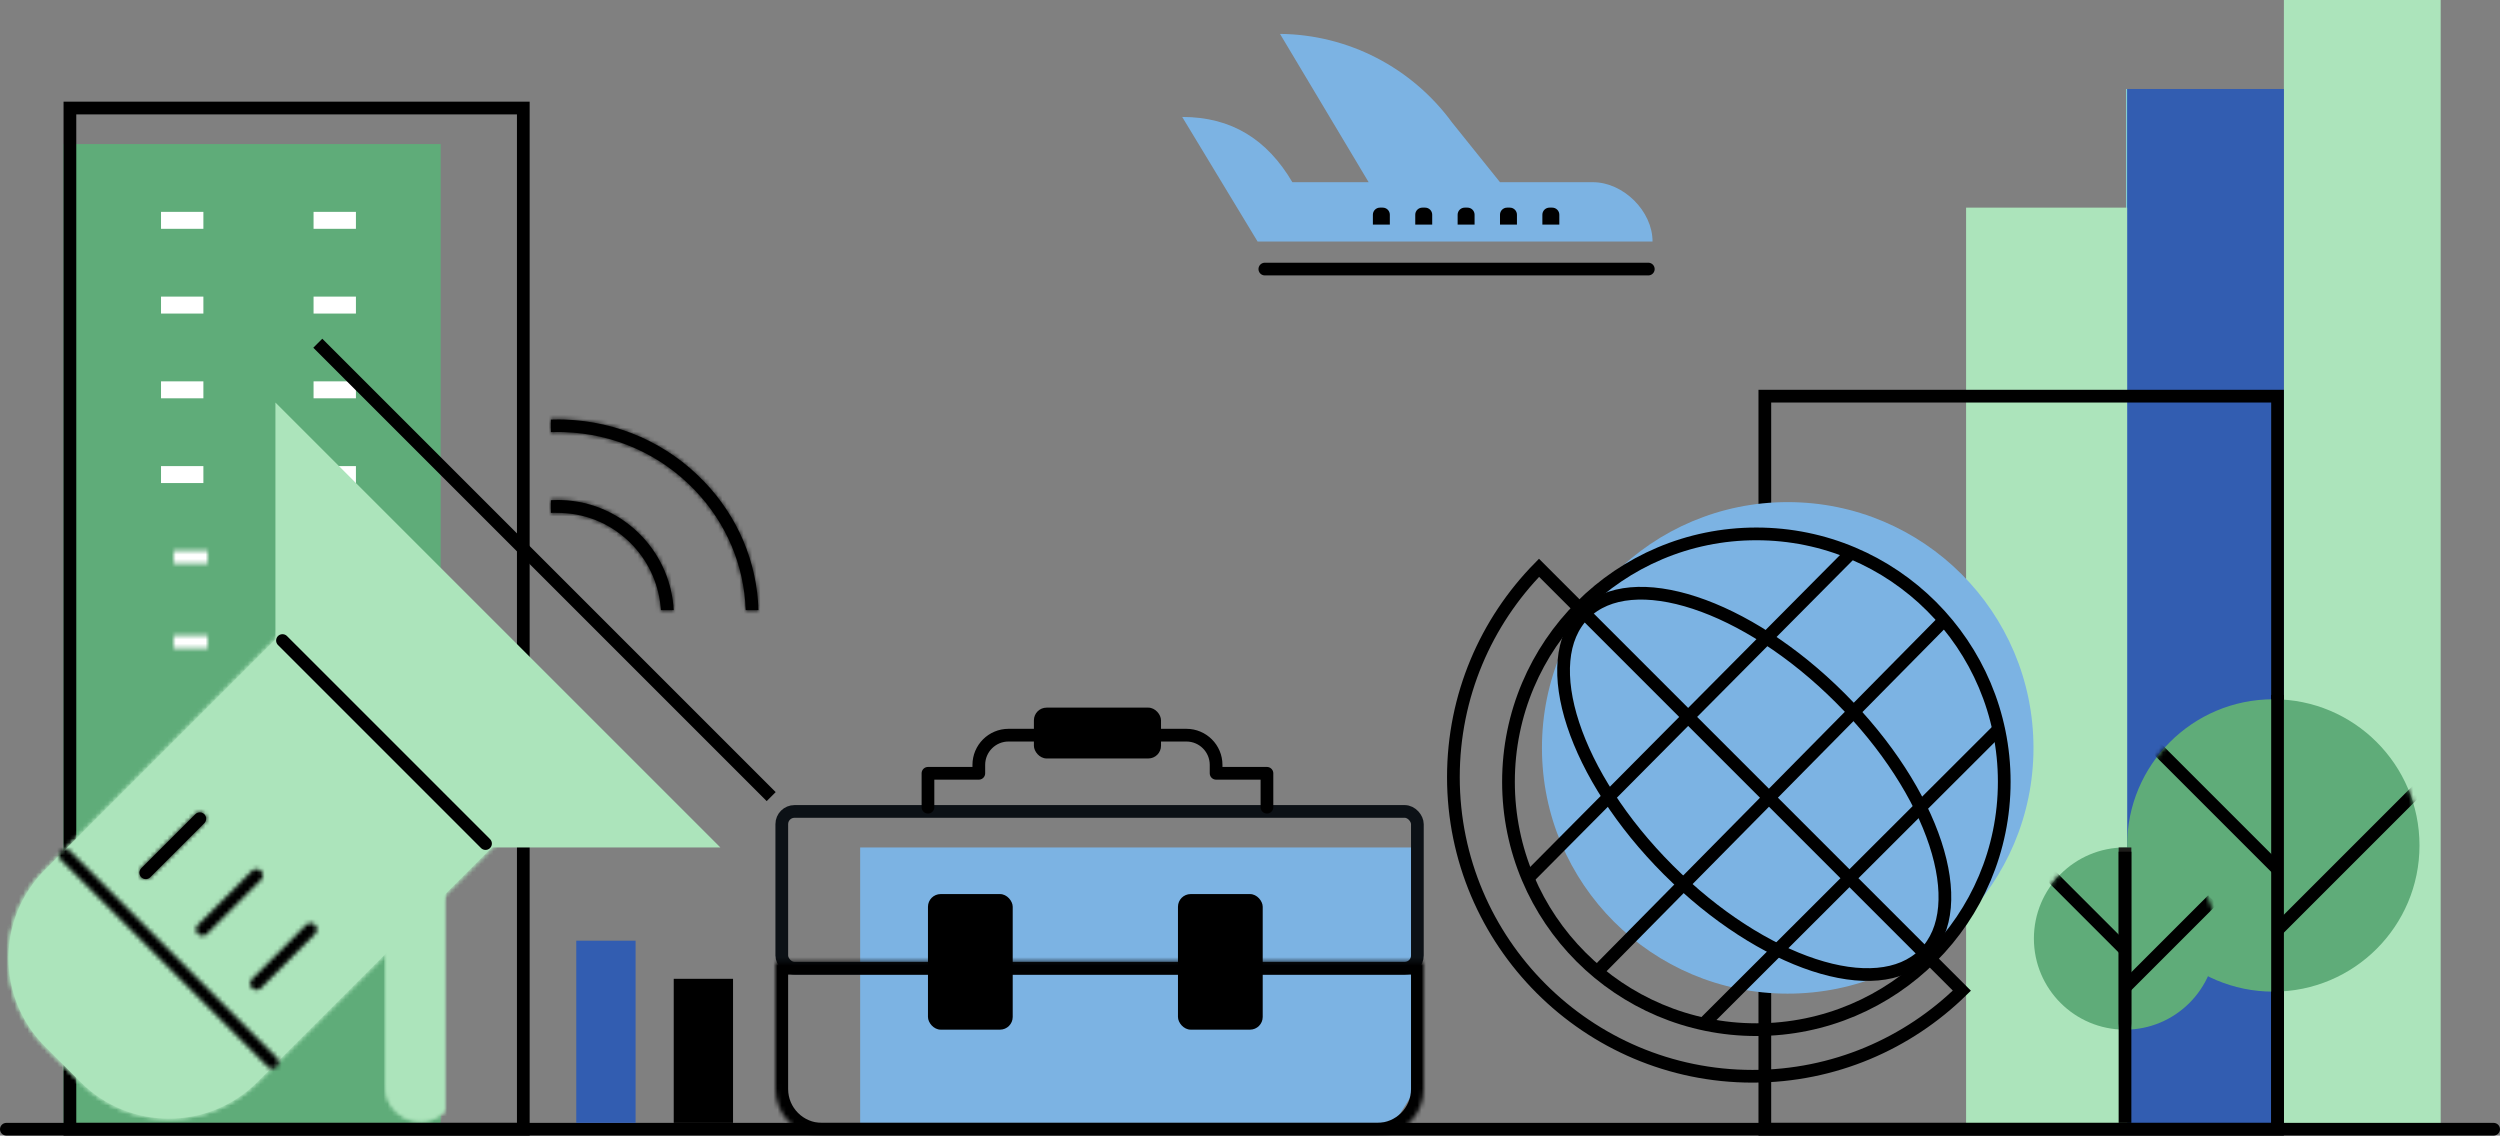 <svg xmlns="http://www.w3.org/2000/svg" width="590" height="268" viewBox="0 0 590 268" xmlns:xlink="http://www.w3.org/1999/xlink">
  <rect x="0" y="0" width="590" height="268" fill="#808080" stroke="none"/>
  <defs>
    <path id="a" d="M0,16.165 L0,65.28 C0,72.681 8.833,76.386 14,71.155 L14,0.604 L0,16.165 Z"/>
    <path id="c" d="M0,30.61 L0,0.604 L153,0.604 L153,30.677 C152.964,36.684 148.114,41.547 142.114,41.603 L10.886,41.603 C4.864,41.547 0,36.648 0,30.61 Z"/>
    <polygon id="e" points=".9 177.604 124.65 177.604 124.65 .103 .9 .103"/>
    <polygon id="g" points="0 3.604 7.999 3.604 7.999 .604 0 .604"/>
    <polygon id="h" points="0 3.604 7.999 3.604 7.999 .603 0 .603"/>
    <polygon id="j" points="0 3.604 7.999 3.604 7.999 .603 0 .603"/>
    <polygon id="l" points="0 3.604 8 3.604 8 .603 0 .603"/>
    <path id="n" d="M8.646,56.858 C-2.882,68.386 -2.882,87.076 8.646,98.603 L17.001,106.956 C28.527,118.485 47.217,118.485 58.745,106.956 L115,50.703 L64.901,0.603 L8.646,56.858 Z"/>
    <path id="p" d="M1.398,1.428 C0.813,2.015 0.813,2.964 1.398,3.55 L50.231,52.383 C50.525,52.677 50.909,52.822 51.292,52.822 C51.677,52.822 52.061,52.677 52.353,52.383 C52.939,51.797 52.939,50.848 52.353,50.261 L3.52,1.428 C3.227,1.134 2.844,0.99 2.459,0.99 C2.075,0.99 1.691,1.134 1.398,1.428 Z"/>
    <path id="r" d="M5.56221735e-14,34.501 C5.56221735e-14,53.554 15.445,69 34.5,69 C53.553,69 69,53.554 69,34.501 C69,15.448 53.553,3.44613227e-13 34.5,3.44613227e-13 C15.445,3.44613227e-13 5.56221735e-14,15.448 5.56221735e-14,34.501"/>
    <path id="t" d="M5.56221735e-14,34.501 C5.56221735e-14,53.554 15.445,69 34.5,69 C53.553,69 69,53.554 69,34.501 C69,15.448 53.553,3.44613227e-13 34.5,3.44613227e-13 C15.445,3.44613227e-13 5.56221735e-14,15.448 5.56221735e-14,34.501"/>
    <path id="v" d="M14.094,0.759 L1.343,13.51 C0.757,14.097 0.757,15.047 1.343,15.632 C1.636,15.926 2.019,16.072 2.403,16.072 C2.788,16.072 3.171,15.926 3.465,15.632 L16.217,2.88 C16.802,2.294 16.802,1.345 16.217,0.759 C15.923,0.467 15.54,0.319 15.156,0.319 C14.771,0.319 14.387,0.467 14.094,0.759 Z"/>
    <path id="x" d="M13.238,0.901 L0.486,13.654 C-0.098,14.239 -0.098,15.19 0.486,15.776 C0.781,16.068 1.165,16.215 1.548,16.215 C1.932,16.215 2.316,16.068 2.609,15.776 L15.36,3.024 C15.945,2.438 15.945,1.488 15.36,0.901 C15.066,0.608 14.683,0.463 14.299,0.463 C13.915,0.463 13.531,0.608 13.238,0.901 Z"/>
    <path id="z" d="M13.477,1.139 L0.724,13.892 C0.139,14.478 0.139,15.428 0.724,16.014 C1.018,16.306 1.401,16.453 1.786,16.453 C2.17,16.453 2.554,16.306 2.847,16.014 L15.598,3.262 C16.184,2.677 16.184,1.726 15.598,1.139 C15.304,0.848 14.921,0.701 14.537,0.701 C14.153,0.701 13.769,0.848 13.477,1.139 Z"/>
    <path id="B" d="M0,0.651 L0,3.638 C0.513,3.606 1.029,3.638 1.548,3.638 C1.818,3.638 2.088,3.645 2.358,3.652 C8.889,3.864 14.948,6.615 19.416,11.396 C23.449,15.709 25.621,21.109 25.969,26.595 L29,26.604 C28.651,20.369 26.207,14.22 21.627,9.318 C16.604,3.944 9.796,0.855 2.457,0.615 C2.189,0.607 1.923,0.604 1.657,0.604 C1.103,0.604 0.55,0.622 0,0.651 Z"/>
    <path id="D" d="M0,0.632 L0.003,3.585 C0.515,3.567 1.028,3.549 1.543,3.549 C2.034,3.549 2.524,3.558 3.016,3.572 C14.878,3.95 25.883,8.827 33.999,17.308 C41.44,25.085 45.627,35.037 45.98,45.592 L49,45.599 C48.649,34.286 44.173,23.618 36.202,15.287 C27.532,6.229 15.782,1.02 3.114,0.619 C2.685,0.605 2.259,0.599 1.832,0.599 C1.22,0.599 0.609,0.611 0,0.632 Z"/>
    <path id="F" d="M43,22.473 C43,34.346 33.374,43.973 21.5,43.973 C9.627,43.973 6.33035291e-14,34.346 6.33035291e-14,22.473 C6.33035291e-14,10.599 9.627,0.973 21.5,0.973 C33.374,0.973 43,10.599 43,22.473"/>
    <path id="H" d="M43.175,22.238 C43.175,34.144 33.522,43.798 21.615,43.798 C9.709,43.798 0.055,34.144 0.055,22.238 C0.055,10.331 9.709,0.678 21.615,0.678 C33.522,0.678 43.175,10.331 43.175,22.238"/>
    <path id="J" d="M43.175,22.238 C43.175,34.144 33.522,43.798 21.615,43.798 C9.709,43.798 0.055,34.144 0.055,22.238 C0.055,10.331 9.709,0.678 21.615,0.678 C33.522,0.678 43.175,10.331 43.175,22.238"/>
  </defs>
  <g fill="none" fill-rule="evenodd">
    <polygon fill="#5FAC79" points="15 265 104 265 104 34 15 34"/>
    <g transform="translate(91 191)">
      <mask id="b" fill="white">
        <use xlink:href="#a"/>
      </mask>
      <polygon fill="#ACE4BB" points="-93 76.604 497 76.604 497 -191.396 -93 -191.396" mask="url(#b)"/>
      <polygon fill="#ACE4BB" points="-5 78.604 19 78.604 19 -4.396 -5 -4.396" mask="url(#b)"/>
    </g>
    <polygon fill="#ACE4BB" points="539 266 576 266 576 0 539 0"/>
    <polygon fill="#86CED1" points="501.75 266 536 266 536 21.028 501.75 21.028"/>
    <polygon fill="#86CED1" points="501.75 266 536 266 536 21.027 501.75 21.027"/>
    <polygon fill="#325DB1" points="502 266 539 266 539 21 502 21"/>
    <polygon fill="#ACE4BB" points="464 266 502 266 502 49 464 49"/>
    <path stroke="#000000" stroke-width="3" d="M1.5,242.5 L108.5,242.5 L108.5,1.5 L1.5,1.5 L1.5,242.5 Z" transform="translate(15 24)"/>
    <path fill="#FFFFFF" d="M240.001,182.999 L240.001,175.999 L240.001,182.999 Z"/>
    <polygon fill="#7CB3E3" points="329.033 265 203 265 203 200 333 200 333 258.722"/>
    <rect width="150" height="37" x="1.5" y="1.5" stroke="#0C1116" stroke-width="3" rx="3" transform="translate(183 190)"/>
    <g transform="translate(183 226.396)">
      <mask id="d" fill="white">
        <use xlink:href="#c"/>
      </mask>
      <path stroke="#000000" stroke-width="6" d="M142.008,41.603 L10.992,41.603 C4.921,41.603 -0,36.682 -0,30.611 L-0,0.604 L153,0.604 L153,30.611 C153,36.682 148.079,41.603 142.008,41.603 Z" mask="url(#d)"/>
    </g>
    <g fill="#000000" transform="translate(219 211)">
      <rect width="20" height="32" x="59" rx="3"/>
      <rect width="20" height="32" rx="3"/>
    </g>
    <rect width="30" height="12" fill="#000000" rx="3" transform="translate(244 167)"/>
    <g transform="translate(413 90)">
      <mask id="f" fill="white">
        <use xlink:href="#e"/>
      </mask>
      <polygon stroke="#000000" stroke-width="3" points="-4.09 193.5 129.638 193.5 129.638 -5.792 -4.09 -5.792" stroke-linejoin="round" mask="url(#f)"/>
      <polygon stroke="#000000" stroke-width="3" points="-399.292 191.142 189.518 191.142 189.518 -124.896 -399.292 -124.896" stroke-linejoin="round" mask="url(#f)"/>
    </g>
    <path stroke="#000000" stroke-width="3" d="M416.5,266.5 L537.5,266.5 L537.5,93.5 L416.5,93.5 L416.5,266.5 Z"/>
    <polygon fill="#FFFFFF" points="96 157 104 157 104 153.999 96 153.999"/>
    <polygon fill="#FFFFFF" points="36 197 44 197 44 194 36 194"/>
    <path fill="#7CB3E3" d="M479.901,176.5 C479.901,208.531 453.934,234.5 421.901,234.5 C389.869,234.5 363.901,208.531 363.901,176.5 C363.901,144.468 389.869,118.499 421.901,118.499 C453.934,118.499 479.901,144.468 479.901,176.5"/>
    <path stroke="#000000" stroke-width="3" d="M360.957 206.898L436.692 130.65M402.453 241.228L471.556 172.224M378.143 228.09L457.999 147.211M463.002 233.792C450.261 246.286 432.815 254 413.601 254 374.673 254 343.001 222.329 343.001 183.4 343.001 164.19 350.718 146.738 363.211 134L463.002 233.792z" stroke-linecap="round"/>
    <path stroke="#000000" stroke-width="3" d="M473.001,184.5 C473.001,216.809 446.81,243 414.501,243 C382.192,243 356.001,216.809 356.001,184.5 C356.001,152.19 382.192,125.999 414.501,125.999 C446.81,125.999 473.001,152.19 473.001,184.5 Z" stroke-linecap="round"/>
    <path stroke="#000000" stroke-width="3" d="M434.289,164.71 C456.467,186.888 465.361,213.95 454.157,225.155 C442.951,236.36 415.889,227.465 393.712,205.288 C371.535,183.11 362.639,156.048 373.845,144.844 C385.05,133.638 412.111,142.532 434.289,164.71 Z" stroke-linecap="round"/>
    <path fill="#7CB3E3" d="M323,43 L302.083,8 C318.135,8.154 333.182,15.912 342.713,28.945 L354,43 L376,43 C383.121,43.049 390,49.814 390,57 L296.79,57 L279,27.6 C290.642,27.6 299.053,32.898 305,43 L323,43 Z"/>
    <path fill="#000000" d="M325.672 49C324.75 49 324 49.75 324 50.672L324 53 328 53 328 50.672C328 49.75 327.25 49 326.327 49L325.672 49zM335.672 49C334.75 49 334 49.75 334 50.672L334 53 338 53 338 50.672C338 49.75 337.25 49 336.327 49L335.672 49zM345.672 49C344.75 49 344 49.75 344 50.672L344 53 348 53 348 50.672C348 49.75 347.25 49 346.327 49L345.672 49zM355.672 49C354.75 49 354 49.75 354 50.672L354 53 358 53 358 50.672C358 49.75 357.25 49 356.327 49L355.672 49zM365.672 49C364.75 49 364 49.75 364 50.672L364 53 368 53 368 50.672C368 49.75 367.25 49 366.327 49L365.672 49z"/>
    <g transform="translate(41 69.396)"/>
    <g transform="translate(41 129.396)">
      <mask id="i" fill="white">
        <use xlink:href="#h"/>
      </mask>
      <polygon fill="#FFFFFF" points="-5 8.604 13 8.604 13 -4.396 -5 -4.396" mask="url(#i)"/>
    </g>
    <g transform="translate(41 149.396)">
      <mask id="k" fill="white">
        <use xlink:href="#j"/>
      </mask>
      <polygon fill="#FFFFFF" points="-5 8.604 13 8.604 13 -4.396 -5 -4.396" mask="url(#k)"/>
    </g>
    <g transform="translate(66 113.396)">
      <mask id="m" fill="white">
        <use xlink:href="#l"/>
      </mask>
      <polygon fill="#FFFFFF" points="-5 8.604 13 8.604 13 -4.396 -5 -4.396" mask="url(#m)"/>
    </g>
    <path fill="#000000" d="M1.5,265 C0.671,265 0,265.671 0,266.5 C0,267.327 0.671,268 1.5,268 L588.5,268 C589.328,268 590,267.327 590,266.5 C590,265.671 589.328,265 588.5,265 L1.5,265 Z"/>
    <rect width="10" height="4" x="74" y="90" fill="#FFFFFF"/>
    <path fill="#ACE4BB" d="M117,199.099 L60.746,255.353 C49.218,266.881 30.527,266.881 19,255.353 L10.646,246.999 C-0.882,235.472 -0.882,216.782 10.646,205.253 L66.9,148.999 L117,199.099 Z"/>
    <rect width="10" height="4" x="74" y="110" fill="#FFFFFF"/>
    <g transform="translate(2 148.396)">
      <mask id="o" fill="white">
        <use xlink:href="#n"/>
      </mask>
      <polygon fill="#ACE4BB" points="-4 117.604 586 117.604 586 -150.396 -4 -150.396" mask="url(#o)"/>
      <polygon fill="#ACE4BB" points="-5 121.604 120 121.604 120 -3.396 -5 -3.396" mask="url(#o)"/>
    </g>
    <g transform="translate(13 199.396)">
      <mask id="q" fill="white">
        <use xlink:href="#p"/>
      </mask>
      <polygon fill="#000000" points="-4.041 57.822 57.792 57.822 57.792 -4.011 -4.041 -4.011" mask="url(#q)"/>
    </g>
    <path fill="#ACE4BB" d="M65,151 C65,151 65,94.999 65,94.999 L170,199.999 L114.997,199.999 L65,151 Z"/>
    <path fill="#000000" d="M46.094,192.155 L33.343,204.907 C32.757,205.493 32.757,206.443 33.343,207.029 C33.636,207.322 34.019,207.468 34.403,207.468 C34.788,207.468 35.171,207.322 35.465,207.029 L48.217,194.277 C48.802,193.691 48.802,192.741 48.217,192.155 C47.923,191.863 47.54,191.716 47.156,191.716 C46.771,191.716 46.387,191.863 46.094,192.155"/>
    <g transform="translate(502 165.027)">
      <mask id="s" fill="white">
        <use xlink:href="#r"/>
      </mask>
      <use fill="#5FAC79" xlink:href="#r"/>
      <polygon fill="#000000" fill-rule="nonzero" points="34.645 41.377 5.66 12.392 7.781 10.271 36.766 39.256" mask="url(#s)"/>
      <g>
        <mask id="u" fill="white">
          <use xlink:href="#t"/>
        </mask>
        <polygon fill="#000000" fill-rule="nonzero" points="36.338 55.736 34.217 53.615 67.801 20.03 69.922 22.151" mask="url(#u)"/>
      </g>
    </g>
    <polygon fill="#000000" fill-rule="nonzero" points="536 267 539 267 539 164 536 164"/>
    <g transform="translate(32 191.396)">
      <mask id="w" fill="white">
        <use xlink:href="#v"/>
      </mask>
      <polygon fill="#000000" points="-4.096 21.071 21.655 21.071 21.655 -4.681 -4.096 -4.681" mask="url(#w)"/>
    </g>
    <g transform="translate(59 217.396)">
      <mask id="y" fill="white">
        <use xlink:href="#x"/>
      </mask>
      <polygon fill="#000000" points="-4.952 21.215 20.798 21.215 20.798 -4.537 -4.952 -4.537" mask="url(#y)"/>
    </g>
    <g transform="translate(46 204.396)">
      <mask id="A" fill="white">
        <use xlink:href="#z"/>
      </mask>
      <polygon fill="#000000" points="-4.714 21.453 21.037 21.453 21.037 -4.299 -4.714 -4.299" mask="url(#A)"/>
    </g>
    <path fill="#000000" d="M130,118.047 L130,121.034 C130.513,121.002 131.029,121.034 131.548,121.034 C131.818,121.034 132.088,121.04 132.358,121.048 C138.889,121.26 144.948,124.01 149.416,128.791 C153.448,133.105 155.621,138.505 155.969,143.99 L159,143.999 C158.651,137.765 156.207,131.615 151.627,126.714 C146.604,121.34 139.797,118.25 132.457,118.011 C132.189,118.003 131.923,117.999 131.657,117.999 C131.103,117.999 130.55,118.017 130,118.047"/>
    <g transform="translate(130 117.396)">
      <mask id="C" fill="white">
        <use xlink:href="#B"/>
      </mask>
      <polygon fill="#000000" points="-5 31.604 34 31.604 34 -4.396 -5 -4.396" mask="url(#C)"/>
    </g>
    <path fill="#000000" d="M130,99.027 L130.003,101.981 C130.515,101.963 131.028,101.945 131.543,101.945 C132.034,101.945 132.524,101.953 133.016,101.968 C144.878,102.345 155.883,107.222 163.999,115.703 C171.441,123.48 175.627,133.432 175.98,143.987 L179,143.995 C178.649,132.682 174.173,122.014 166.202,113.683 C157.532,104.624 145.782,99.416 133.114,99.014 C132.685,99.001 132.259,98.995 131.832,98.995 C131.22,98.995 130.609,99.007 130,99.027"/>
    <g transform="translate(130 98.396)">
      <mask id="E" fill="white">
        <use xlink:href="#D"/>
      </mask>
      <polygon fill="#000000" points="-5 50.6 54 50.6 54 -4.4 -5 -4.4" mask="url(#E)"/>
    </g>
    <path stroke="#000000" stroke-width="3" d="M75 81L182 188 75 81zM66.666 151.167L114.584 199.083" stroke-linecap="round"/>
    <path stroke="#000000" stroke-width="3" d="M219 190.5L219 182.5 231 182.5 231 180.512C231 176.639 234.14 173.5 238.013 173.5L244 173.5M299 190.5L299 182.5 287 182.5 287 180.512C287 176.639 283.86 173.5 279.987 173.5L274 173.5" stroke-linecap="round" stroke-linejoin="round"/>
    <polygon fill="#325DB1" points="136 265.001 150 265.001 150 222.001 136 222.001"/>
    <polygon fill="#000000" points="159 265 172.996 265 172.996 231 159 231"/>
    <path stroke="#000000" stroke-width="3" d="M298.5,63.5 L389,63.5" stroke-linecap="round"/>
    <rect width="10" height="4" x="38" y="50" fill="#FFFFFF"/>
    <rect width="10" height="4" x="74" y="50" fill="#FFFFFF"/>
    <rect width="10" height="4" x="38" y="70" fill="#FFFFFF"/>
    <rect width="10" height="4" x="74" y="70" fill="#FFFFFF"/>
    <rect width="10" height="4" x="38" y="90" fill="#FFFFFF"/>
    <rect width="10" height="4" x="38" y="110" fill="#FFFFFF"/>
    <g transform="translate(480 198)">
      <g transform="translate(0 .027)">
        <path fill="#5FAC79" fill-rule="nonzero" d="M43,22.473 C43,34.346 33.374,43.973 21.5,43.973 C9.627,43.973 6.33035291e-14,34.346 6.33035291e-14,22.473 C6.33035291e-14,10.599 9.627,0.973 21.5,0.973 C33.374,0.973 43,10.599 43,22.473" transform="translate(0 1)"/>
        <g>
          <mask id="G" fill="white">
            <use xlink:href="#F"/>
          </mask>
          <polygon fill="#1D1C1A" fill-rule="nonzero" points="20 68.973 23 68.973 23 1.973 20 1.973" mask="url(#G)"/>
        </g>
        <g transform="translate(0 1)">
          <mask id="I" fill="white">
            <use xlink:href="#H"/>
          </mask>
          <polygon fill="#000000" fill-rule="nonzero" points="20.554 26.319 2.557 8.322 4.679 6.201 22.675 24.198" mask="url(#I)"/>
        </g>
        <g transform="translate(0 1)">
          <mask id="K" fill="white">
            <use xlink:href="#J"/>
          </mask>
          <polygon fill="#000000" fill-rule="nonzero" points="22.41 35.234 20.289 33.113 41.14 12.26 43.262 14.381" mask="url(#K)"/>
        </g>
      </g>
      <polygon fill="#000000" fill-rule="nonzero" points="20 67 23 67 23 3 20 3"/>
    </g>
  </g>
</svg>

